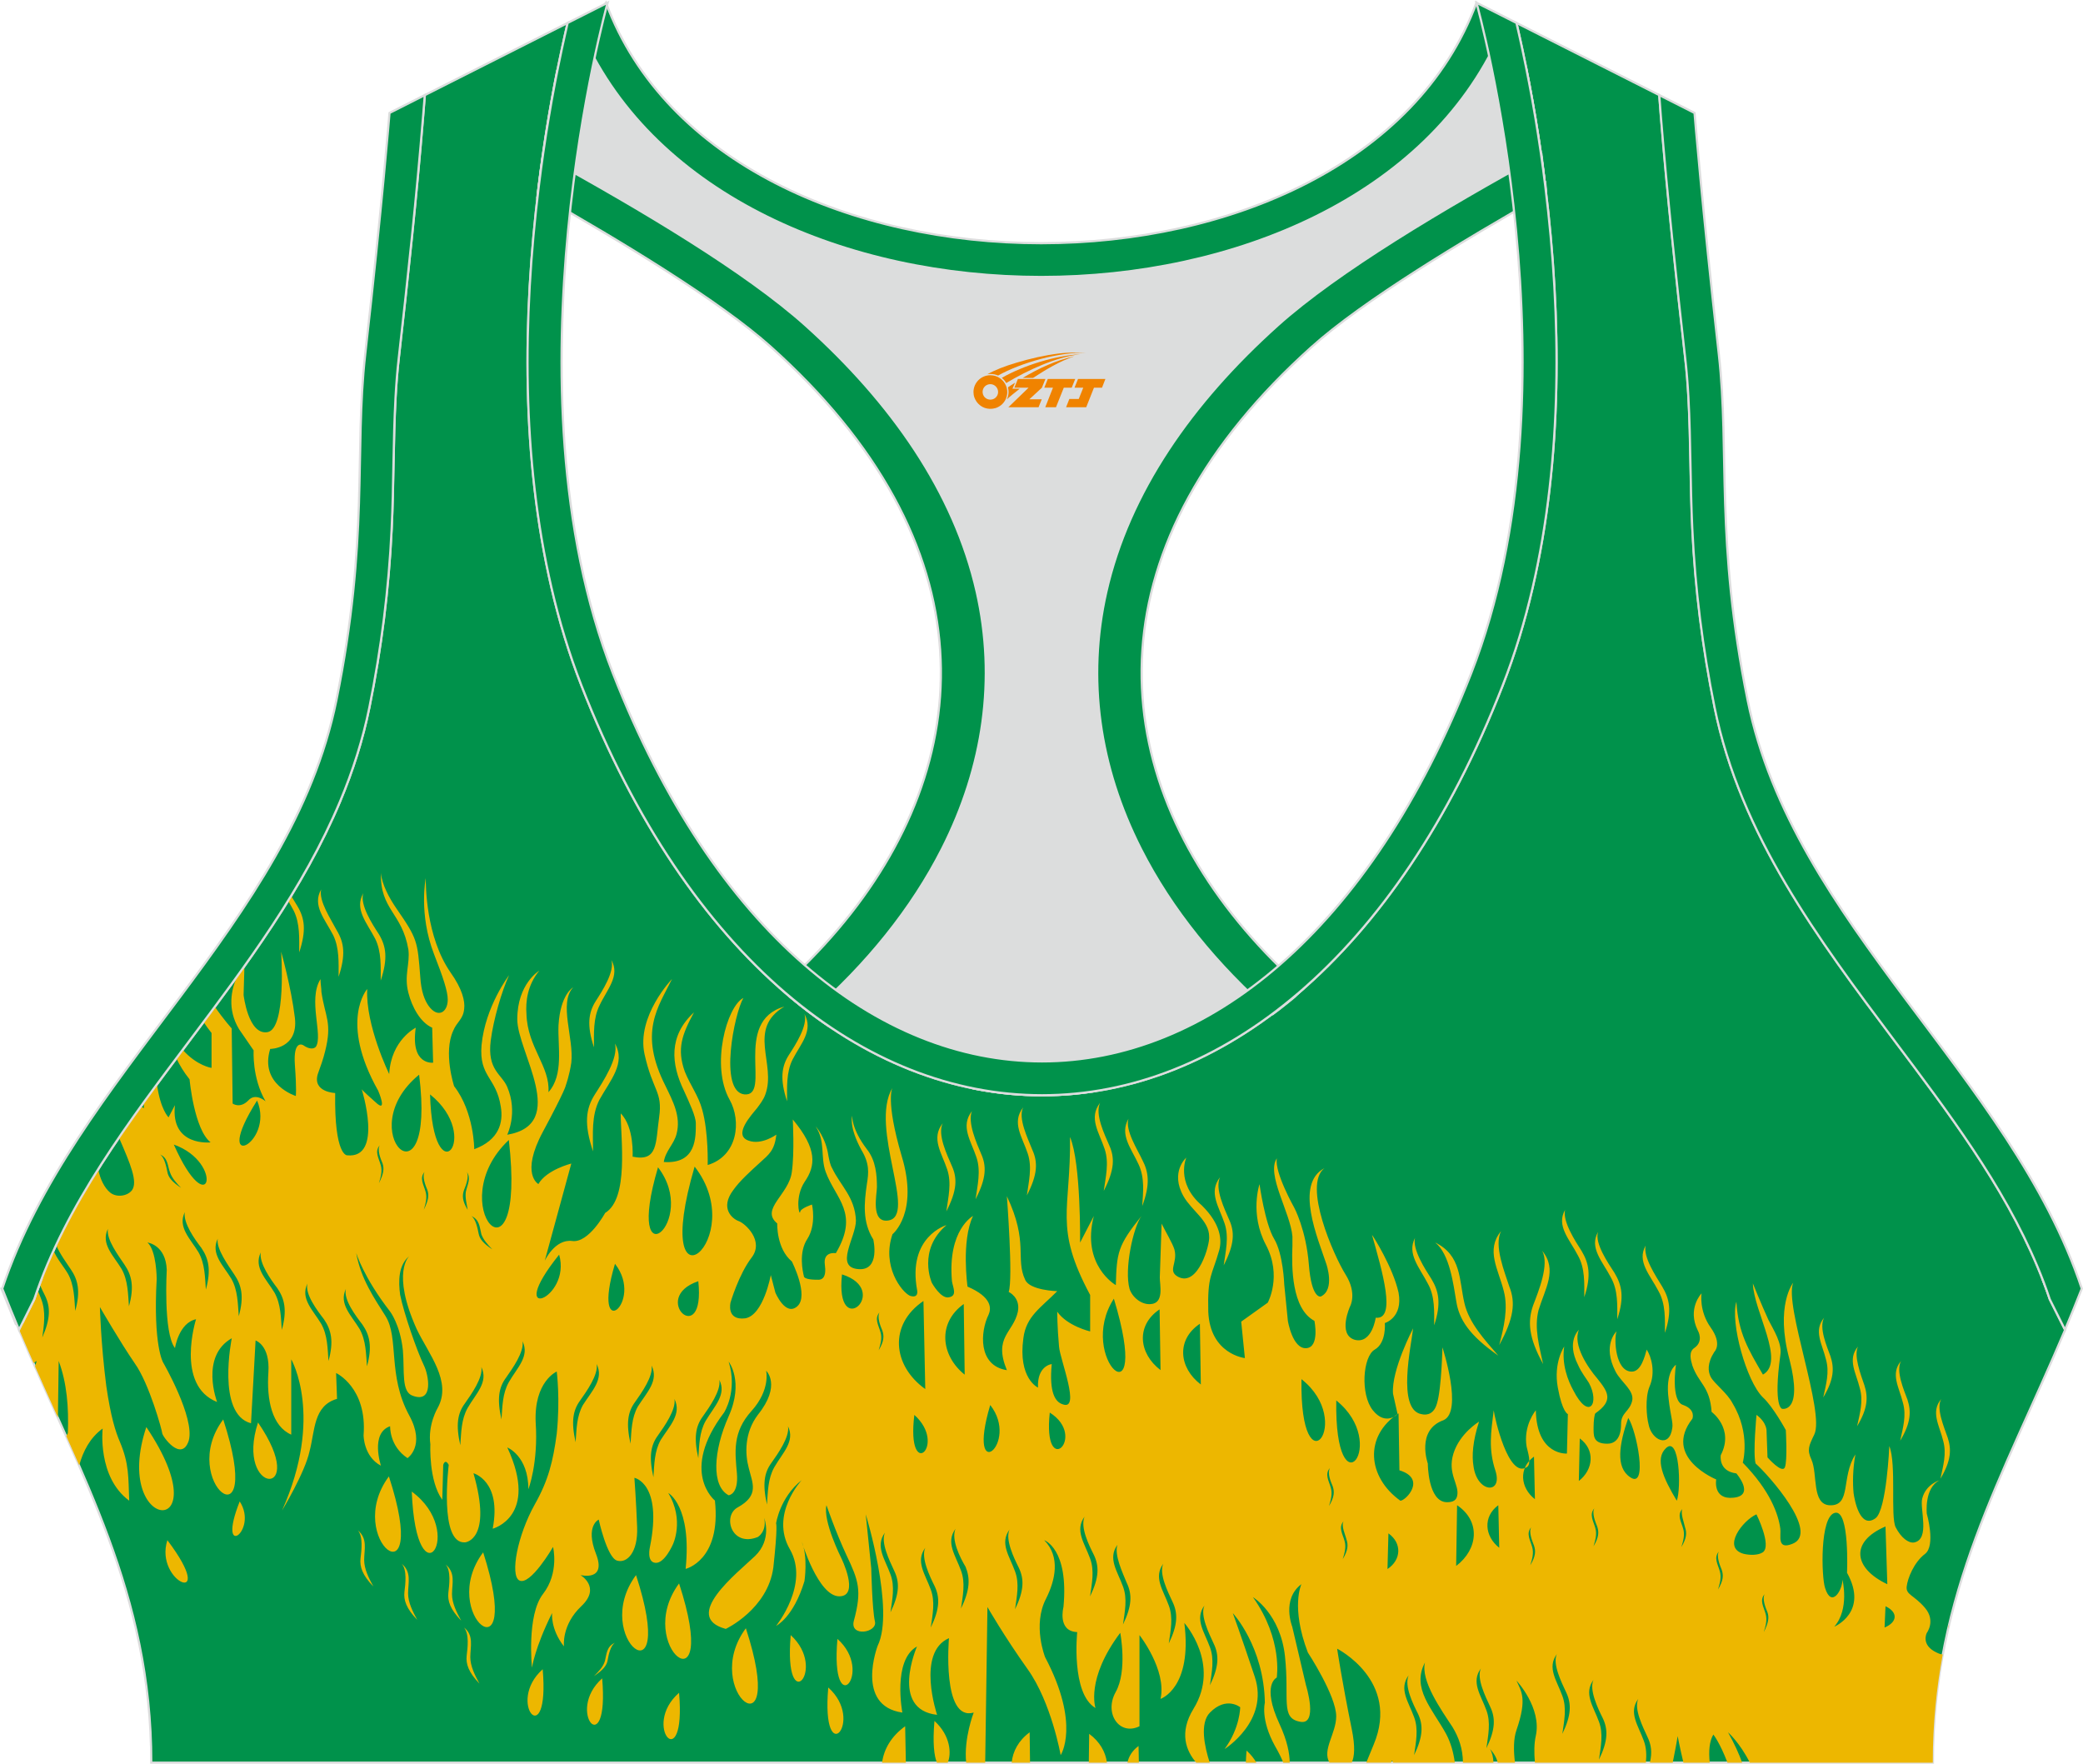 <?xml version="1.0" encoding="utf-8"?>
<!-- Generator: Adobe Illustrator 24.0.1, SVG Export Plug-In . SVG Version: 6.00 Build 0)  -->
<svg xmlns="http://www.w3.org/2000/svg" xmlns:xlink="http://www.w3.org/1999/xlink" version="1.1" id="图层_1" x="0px" y="0px" width="378.8px" height="320.8px" viewBox="0 0 378.95 320.77" enable-background="new 0 0 378.95 320.77" xml:space="preserve">
<g>
	
		<path fill-rule="evenodd" clip-rule="evenodd" fill="#00924B" stroke="#DCDDDD" stroke-width="0.4" stroke-miterlimit="22.926" d="   M275.88,4.09l25.98,13.13l0.3,3.74c1.19,14.71,2.78,29.47,4.44,44.13c0.27,2.35,0.45,4.72,0.58,7.08   c0.43,7.96,0.33,15.95,0.71,23.93c0.52,11,1.86,21.69,4.05,32.49c4.72,23.22,18.82,42.1,32.73,60.65   c9.62,12.83,19.79,26.21,26.01,41.09c0.82,1.96,1.57,3.94,2.24,5.95l2.78,5.55c-11.28,26.72-24.06,47.88-24.06,78.74H189.83h-0.52   H27.52c0-30.86-12.78-52.02-24.06-78.74l2.78-5.55c5.76-17.31,17.41-32.6,28.24-47.04c10.28-13.7,20.75-27.66,27.41-43.56   c2.31-5.52,4.13-11.22,5.32-17.09c2.19-10.79,3.53-21.49,4.05-32.49c0.38-7.97,0.28-15.97,0.71-23.93   c0.13-2.37,0.31-4.73,0.58-7.08c1.66-14.66,3.25-29.42,4.44-44.13l0.3-3.74l25.98-13.13c-0.37,1.57-0.71,3.15-1.05,4.71   c-1.78,8.29-3.18,16.69-4.21,25.1c-2.93,23.86-3.13,49.43,2.32,72.94c1.4,6.05,3.2,12.02,5.46,17.81   c38.8,99.35,128.77,99.35,167.57,0c2.26-5.79,4.06-11.76,5.46-17.81c5.45-23.5,5.26-49.08,2.32-72.94   c-1.03-8.41-2.43-16.81-4.21-25.1C276.59,7.24,276.25,5.67,275.88,4.09z"/>
	<path fill-rule="evenodd" clip-rule="evenodd" fill="#EDB700" d="M354.58,295.44c-0.07,0.28-0.13,0.56-0.2,0.85   C354.39,295.98,354.45,295.68,354.58,295.44L354.58,295.44z M353.43,300.89c-1.15,6.18-1.81,12.68-1.81,19.68h-33.28   c-1.83-3.64-3.97-5.52-3.97-5.52c1.16,2.07,1.99,3.9,2.57,5.52h-2.67c-1.4-3.68-2.57-5.11-2.57-5.11   c-0.73,1.21-0.87,3.03-0.66,5.11h-4.78c-0.69-2.87-1.05-4.83-1.05-4.83c-0.26,1.65-0.6,3.26-0.9,4.83h-4.16   c0.46-1.86,0.25-3.27-0.44-4.69c-0.83-1.8-2.5-5.11-1.67-6.91l0,0c-1.83,2.49,0,4.83,1,7.6c0.49,1.29,0.52,2.64,0.39,4h-20.19   c-0.17-1.86-0.14-3.54,0.15-4.83c1.16-5.11-3.5-10.09-3.5-10.09c0.83,1.93,2,3.18,0,8.98c-0.55,1.55-0.56,3.67-0.28,5.94h-3.13   c-0.22-0.85-0.66-1.68-1.41-2.48l0,0c0.41,0.68,0.59,1.53,0.63,2.48h-5.55c-0.04-2.57-0.75-4.58-1.91-6.49   c-2-3.04-5.83-8.42-5-11.74l0,0c-2.5,4.7,1.33,8.43,3.83,12.98c0.89,1.66,1.35,3.43,1.6,5.24h-11.23   c-0.12-0.27-0.19-0.41-0.19-0.41c-0.07,0.13-0.14,0.27-0.21,0.41h-4.48c0.41-1.03,0.87-2.13,1.36-3.31   c4.83-11.6-6.66-17.41-6.66-17.41s0.83,5.66,2.66,14.64c0.65,3.17,0.49,5.02,0,6.07h-4.06c-1.37-2.34,1.23-5.28,1.23-8.42   c0-3.73-5.16-11.6-5.16-11.6c-3.16-8.29-1.17-12.43-1.17-12.43c-3.66,2.76-1.67,7.74-1.67,7.74l2.5,10.64c0,0,2.33,7.46-1.16,6.63   c-3.5-0.69-1.83-4.14-2.66-11.88s-5.83-10.77-5.83-10.77c5.49,7.74,4.33,14.64,4.33,14.64s-2.83,1.24,0.5,8.43   c1.43,3.08,1.85,5.4,1.86,7.04h-1.17c-0.32-0.81-0.8-1.81-1.51-3.03c-2.67-4.83-1.84-7.87-1.84-7.87   c-0.17-10.22-5.83-16.3-5.83-16.3s1.33,3.59,4,11.6c2.66,8.01-5.49,13.12-5.49,13.12c2.83-3.87,2.83-7.6,2.83-7.6   s-2.5-2.07-5.5,0.97c-1.91,1.94-0.97,6.25-0.04,9.11h-2.45c-1.83-2.12-3.19-5.42-0.5-9.8c5-8.15-1.67-15.61-1.67-15.61   c1.5,11.88-4.33,13.81-4.33,13.81c1.16-5.25-3.83-11.6-3.83-11.6v16.58c-3.66,1.8-6.49-2.35-4.33-6.22   c2.17-3.87,0.83-10.78,0.83-10.78c-6.33,8.43-4.5,13.68-4.5,13.68c-4.49-2.62-3.33-13.81-3.33-13.81c-3.66-0.14-2.5-4.56-2.5-4.56   c1-10.64-3.5-12.16-3.5-12.16c3,3.04,2,7.32,0.33,10.64c-2.5,4.83-0.17,10.64-0.17,10.64c6.49,12.29,2.83,17.82,2.83,17.82   s-1.67-9.53-5.99-15.61c-4.33-6.08-7.33-11.33-7.33-11.33l-0.41,28.31h-3.46c-0.46-4.44,1.37-9.11,1.37-9.11   c-5.83,1.66-4.5-13.54-4.5-13.54c-5.99,2.62-2.16,13.95-2.16,13.95c-8.66-0.97-3.66-12.43-3.66-12.43   c-4.49,2.49-2.66,12.02-2.66,12.02c-8.66-1.24-4.49-12.16-4.49-12.16c3.16-6.49-2.17-23.9-2.17-23.9l1,9.81c0,0,0.17,7.6,0.67,9.67   s-4.66,2.9-3.83-0.14c1.5-5.53,0.83-7.32-1.33-11.88c-2-4.28-3.66-9.12-3.66-9.12c-0.67,2.9,2.66,9.53,2.66,9.53   s3.5,7.04-0.33,7.04s-6.83-9.95-6.83-9.95c1.17,2.76,0.5,7.18,0.5,7.18c-2,6.63-5.16,8.15-5.16,8.15s6.16-7.6,2.5-13.95   s2.16-12.57,2.16-12.57c-4,3.18-4.66,7.87-4.66,7.87s0.33,0.41-0.5,8.01c-1,7.6-8.66,11.19-8.66,11.19   c-8.16-2.21,2.16-10.22,5.33-13.26c3.16-3.04,1.67-6.91,1.67-6.91c0.5,2.49-1.16,3.45-1.16,3.45c-4.83,1.93-6.49-3.87-3.66-5.39   c4-2.21,2.66-4.42,2-7.18c-0.67-2.49-0.83-6.36,1.67-9.67c4.33-5.39,1.5-8.01,1.5-8.01s0.83,3.45-2.66,7.32   c-3.5,3.87-3,7.46-2.66,11.33c0.33,3.87-1.5,4.01-1.5,4.01c-3.16-1.66-2.83-8.01,0-14.37c2.83-6.35,0-9.94,0-9.94   c1.67,5.39-0.83,9.25-0.83,9.25c-8.16,10.78-1.67,16.02-1.67,16.02c1.17,10.91-5.33,12.43-5.33,12.43   c1.16-11.47-3.16-13.81-3.16-13.81c3,4.97,0.83,9.39,0.83,9.39s-1.5,3.45-3.16,3.32c-1.67-0.14-1-2.9-1-2.9   c2.33-11.6-2.83-12.57-2.83-12.57s0.33,4.42,0.5,8.98s-1.83,6.63-3.66,6.08c-1.83-0.55-3.33-7.46-3.33-7.46s-2.5,1.11-0.5,6.22   c2,5.11-2.83,3.87-2.83,3.87s3.83,2.21,0.17,5.66s-3.16,7.32-3.16,7.32c-2.5-3.18-2.16-6.08-2.16-6.08   c-3.16,6.35-3.66,9.95-3.66,9.95s-1-9.53,2-13.4s1.83-8.56,1.83-8.56s-4.16,7.18-6.16,6.08c-1.67-0.97-0.33-8.15,2.83-13.81   c2.5-4.42,3.33-7.87,4-12.85c0.66-6.36,0-11.33,0-11.33s-4.16,1.8-3.83,9.25c0.5,7.46-1.33,12.16-1.33,12.16   c0-6.08-3.83-7.6-3.83-7.6c5.83,12.57-2.66,14.78-2.66,14.78c1.67-8.7-3.5-10.09-3.5-10.09c3.5,12.16-1.5,12.57-1.5,12.57   c-4.83,0.41-3-14.09-3-14.09c-0.67-1.24-1,0-1,0l-0.17,6.35c-2.5-3.45-2.17-10.08-2.17-10.08c-0.5-3.59,1.33-6.63,1.33-6.63   c2.66-4.83-1.67-9.81-3.83-14.37c-4.66-10.36-1.33-13.26-1.33-13.26c-2,1.66-2,4.56-1.67,7.05c0.67,3.32,3,10.09,4.33,12.85   c0.83,1.66,1.83,6.91-2,5.53c-2.16-0.69-1.5-4.42-1.83-8.29c-0.5-4.7-2.33-7.05-2.33-7.05c-4.83-6.22-6.16-10.64-6.16-10.64   c0.83,4.7,3.33,8.29,5.33,11.47c2.5,4,0.33,10.77,4.33,18.1c3,5.53-0.33,7.74-0.33,7.74c-3.33-2.21-3.16-5.8-3.16-5.8   c-3.66,1.24-1.67,7.18-1.67,7.18c-3.16-1.66-3.16-5.53-3.16-5.53c0.67-8.7-5-11.33-5-11.33l0.17,4.7c-4.33,1.24-4,5.8-5,9.53   c-0.83,3.87-5,10.77-5,10.77c7.66-17.13,1.67-27.49,1.67-27.49v13.7c-3.5-1.52-4.5-6.35-4.16-11.33c0.33-4.97-2.33-5.8-2.33-5.8   l-0.83,15.06c-6.33-1.66-3.5-15.47-3.5-15.47c-5.83,3.32-2.67,11.6-2.67,11.6c-7.66-3.04-3.83-15.06-3.83-15.06   c-3.16,0.69-3.83,5.25-3.83,5.25c-2.16-2.76-1.5-14.23-1.5-14.23c-0.17-4.56-3.5-4.97-3.5-4.97c1.67,1.52,1.67,6.63,1.67,6.63   c-0.67,12.16,1.17,15.19,1.17,15.19s5.83,10.08,4.66,14.23c-1.33,4.01-4.83-0.83-4.83-1.38c0-0.41-2.33-8.98-5-12.71   c-2.66-3.87-6.33-10.22-6.33-10.22s0.17,6.63,1.16,14.36c0.83,5.67,1.67,8.29,2.5,10.22c1.67,4,1.5,6.35,1.67,10.64   c-5.83-4.28-4.83-13.12-4.83-13.12c-2.3,1.66-3.57,4.15-4.26,6.68c-0.77-1.76-1.55-3.53-2.35-5.31c0.17-0.35,0.28-0.54,0.28-0.54   c0.17-4.7-0.17-9.12-1.67-13.12l-0.14,10.28c-1.38-3.05-2.77-6.15-4.16-9.3c0.17-0.61,0.31-0.98,0.31-0.98   c-0.2,0.11-0.39,0.24-0.57,0.37c-0.87-1.99-1.75-4-2.61-6.04l2.78-5.55c0.18-0.54,0.37-1.08,0.56-1.62   c0.24,0.54,0.48,1.08,0.68,1.65c0.83,2.21,0.5,4.56,0.17,6.91c1.5-3.45,1.5-5.53,0.5-7.6c-0.27-0.54-0.63-1.24-0.96-2.02   c0.77-2.07,1.62-4.12,2.54-6.13c0.55,1.39,1.71,2.7,2.58,4.15c1.16,2.07,1.16,4.56,1.33,6.77c1-3.59,0.5-5.67-0.83-7.6   c-0.67-1.02-1.95-2.73-2.61-4.33c2.22-4.73,4.82-9.31,7.63-13.78c0.36,1.77,1.12,3.31,2.14,4.16c1.16,0.97,3.16,0.69,4-0.41   c1.08-1.54-0.28-4.75-2.35-9.51c1.31-1.93,2.66-3.84,4.02-5.73c0.31,0.26,0.49,0.32,0.49,0.32l-0.02-0.98   c0.8-1.11,1.6-2.21,2.41-3.3c0.64,4.59,2.1,5.94,2.1,5.94l1.16-2.21c-0.83,7.6,6.49,6.77,6.49,6.77c-3-2.35-3.83-11.47-3.83-11.47   c-1.04-1.3-1.82-2.59-2.38-3.79l1.16-1.55c2.59,2.9,5.22,3.26,5.22,3.26v-6.35c-0.54-0.67-1.01-1.33-1.43-1.97   c0.69-0.92,1.38-1.85,2.06-2.77c1.59,2.32,3.04,3.91,3.04,3.91l0.17,13.67c0,0,1.33,0.97,2.83-0.55c1.33-1.52,3.16,0.14,3.16,0.14   c-2.5-4.28-2.17-9.26-2.17-9.26l-2.66-3.87c-2.2-3.66-1.39-7.22-0.4-9.47c0.46-0.64,0.92-1.29,1.38-1.93l-0.15,5.18   c0,0,0.83,7.32,4.33,6.77s2.5-14.64,2.5-14.64s1.84,6.49,2.5,12.02c0.67,5.67-4.49,5.67-4.49,5.67c-2,6.49,4.66,8.56,4.66,8.56   s0.17-1.11-0.17-5.66c-0.33-4.7,1.5-3.59,1.5-3.59c1.17,0.83,2,0.69,2.33,0.28c1.33-2.07-1.5-8.56,0.83-12.29   c0,0.83,0.17,1.66,0.17,2.35c0.67,4.56,2,5.53,0.67,10.78c-0.33,1.38-0.83,2.76-1.33,4.14c-1,3.31,3.16,3.45,3.16,3.45   c-0.17,11.47,2.17,11.33,2.17,11.33c6.66,0.69,2.66-12.02,2.66-12.02s0,0.14,2.5,2.35c2.33,2.21,0.5-2.07,0.5-2.07   c-7.16-12.71-2-18.51-2-18.51c-0.33,6.63,4,15.47,4,15.47c0.33-6.22,4.83-8.43,4.83-8.43c-1,6.91,3.16,6.36,3.16,6.36l-0.17-6.36   c-2.16-0.97-3.66-3.73-4.33-6.35c-0.83-3.18,0.33-5.25,0-7.87c-1.16-6.77-5.16-7.18-5-13.95c0.17,2.07,1.5,4.56,2.83,6.49   c3.83,5.53,3.83,5.94,4.33,12.43c0.17,2.76,0.83,4.28,1.5,5.25c1.67,2.35,3.5,1.24,3.5-1.11c0-1.52-0.83-4.01-2.5-8.29   c-2.83-7.32-1.5-13.81-1.5-13.81c0,1.24,0,10.63,4.49,17.13c2.17,3.04,2.67,5.25,2.5,6.63c-0.17,1.93-1.33,2.35-2,4.01   c-1.83,4.01,0.17,10.08,0.17,10.08c3.66,4.7,3.66,11.46,3.66,11.46c4.49-1.66,5.33-4.83,4.83-7.74c-0.83-5.39-3.99-5.39-3.5-11.19   c0.67-7.05,5-12.71,5-12.71c-1.33,2.9-2.83,8.01-3.33,11.88c-0.67,5.39,2,6.08,3,8.43c2,4.7,0,8.7,0,8.7   c11.32-1.93,1.83-15.06,1.83-21c0-6.49,4-8.84,4-8.84c-2.17,2.62-2.5,5.67-2.33,7.87c0.17,6.08,4.33,9.53,4,14.23   c2.83-3.18,1.67-8.29,1.83-12.16c0.33-5.66,2.66-6.91,2.66-6.91c-2.66,2.9,0.17,9.26-0.33,13.68c-0.34,2.35-1,4.14-1,4.14   s0,0.69-4.16,8.43c-4.16,7.74-0.83,9.53-0.83,9.53c1.5-2.62,5.99-3.73,5.99-3.73l-4.83,17.68c0,0,1.83-4,5-3.59   c3,0.41,5.99-5.11,5.99-5.11c4.33-2.62,2.83-13.4,2.83-18.1c2.5,2.49,2.16,7.87,2.16,7.87c4.66,0.97,4.16-2.49,4.83-7.18   c0.67-4.7-1.16-4.7-2.66-11.47c-1.5-6.91,5-13.67,5-13.67c-2.5,5.11-6.16,9.67-1.17,19.48c1.33,2.76,2.83,5.53,2,8.7   c-0.5,1.93-2,3.04-2.33,5.11c5.99,0.41,5.83-4.56,5.83-7.05c0-1.24-1.16-3.73-2.17-5.94c-2.33-4.83-2.83-9.95,1.84-14.23   c-2.17,4.01-3.16,6.63-1.67,10.78c1,2.49,2.5,4.42,3.16,6.91c1.17,4.14,1,10.08,1,10.08c5.49-1.66,6.16-8.01,3.99-11.88   c-3.5-6.22-0.5-16.99,2.5-18.51c-1.67,2.9-4.49,16.99,0.17,17.54c5.12,0.45-2.26-13.25,7.29-15.98   c-6.89,4.12-1.41,10.41-3.46,15.98c-0.33,0.97-1,1.8-1.5,2.49c-1,1.24-4.49,4.97-1.5,5.94c2.33,0.83,5-1.11,5-1.11   c-0.33,2.9-1.33,3.59-3,5.11s-3.66,3.31-4.83,4.97c-2.5,3.32-0.17,5.25,1,5.66c1.17,0.42,4.66,3.59,2.33,6.63   c-2.33,3.04-3.83,8.15-3.83,8.15s-0.83,3.32,2.66,2.9c3.33-0.55,4.66-7.87,4.66-7.87l0.83,3.18c0,0,1.84,4.42,4,2.49   c2.17-1.93-1-8.15-1-8.15c-2.83-2.35-2.66-6.91-2.66-6.91c-3.16-2.62,2.16-5.25,2.66-9.39c0.5-3.45,0.17-9.53,0.17-9.53   c4.5,5.39,4.16,8.43,2.17,11.33c-1.83,2.76-1,6.22-0.83,5.53c0-0.69,2.16-1.38,2.16-1.38s0.83,3.59-0.83,6.22   c-1.67,2.49-0.83,6.08-0.66,6.77c0,0.69,2,0.69,2.66,0.69c0.67,0,1.5-0.41,1.16-2.76c-0.33-2.49,2-2.07,2-2.07   c4.33-7.32,0-9.81-1.84-14.78c-1-2.76,0-5.53-1.83-8.29c0,0,1.83,1.93,2.33,5.39c0.17,0.83,0.33,1.66,0.67,2.21   c1.5,3.18,4.16,5.25,4.33,9.53c0,3.04-4,8.56,0.5,8.84c3.99,0.28,2.66-5.39,2.66-5.39c-2-3.18-1.67-6.63-1.17-10.08   c0.34-2.07,0.5-3.73-1-6.22c-2.33-4.28-1.67-6.22-1.67-6.22s-0.17,2.35,2.66,6.08c1.67,2.07,1.84,4.83,1.84,6.91   c0,1.24-1.17,6.49,2,6.08c5.5-0.69-3.5-16.85,0.83-24.17c0,0-1.33,2.21,1.67,12.43c3.16,10.36-1.67,14.23-1.67,14.23   c-2,5.8,1.67,10.5,3.16,11.19c1.67,0.55,1.33-0.97,1.33-0.97c-1.83-9.81,5.33-11.88,5.33-11.88c-5.33,4.56-2.66,10.5-2.66,10.5   s1.67,3.04,3.16,2.62c1.5-0.28,0.67-1.8,0.5-2.9c-0.83-9.39,3.83-11.88,3.83-11.88c-2.17,4.56-1,12.85-1,12.85   c4.5,1.93,4.33,4,3.83,5.11c-1.5,3.04-2,9.26,3.33,10.09c-2.5-6.08,1.16-6.77,2-10.64c0.5-2.62-1.67-3.59-1.67-3.59   c0.83-2.35-0.33-17.41-0.33-17.41c4,8.43,1.5,11.33,3.33,15.2c0.83,1.93,5.83,2.07,5.83,2.07c-3,3.04-5.66,4.56-6.16,8.56   c-1,7.32,2.66,8.98,2.66,8.98c-0.17-4.01,2.5-4.28,2.5-4.28c-0.5,5.25,0.67,6.91,2,7.32c3.33,1.24-0.5-8.15-0.67-10.5   c-0.33-3.59-0.33-6.35-0.33-6.35c1.83,2.62,5.99,3.59,5.99,3.59v-6.63c-6.66-12.43-3.5-15.33-3.66-28.73c2,4.7,1.83,19.2,1.83,19.2   l2.5-4.83c-2.33,8.98,4,12.57,4,12.57c0.17-5.94,0.33-7.18,4.66-12.57c-1.5,2.07-3.16,9.67-2.16,13.26c0.5,1.52,2.16,2.9,3.83,2.76   c2.5-0.14,1.67-3.45,1.67-4.83l0.33-9.81c0.67,1.38,2,3.59,2.33,4.7c0.66,2.49-1.33,3.87,0.66,4.97c3.66,1.93,5.83-5.94,5.66-7.32   c0-2.9-3.16-4.69-4.66-7.32c-2.5-4.42,0.5-7.04,0.5-7.04s-2,4.56,2.83,8.7c3.5,3.45,3.66,6.35,3.16,8.15   c-1.33,4.7-2.16,4.56-1.99,11.19c0.33,7.74,6.66,8.43,6.66,8.43l-0.67-6.63l4.83-3.45c0,0,2.66-4.83-0.33-10.5   c-3-5.67-1.17-11.05-1.17-11.05s1,7.18,2.66,9.94c1.66,2.76,1.84,8.29,1.84,8.29l0.66,6.63c0,0,0.83,5.11,3.33,4.97   s1.5-4.97,1.5-4.97c-4.16-2.21-4.16-9.81-4-13.68c0-0.55,0-1.24,0-1.66c-0.33-4.28-4.83-11.33-2.83-14.23   c-0.5,2.49,3.16,8.98,3.16,8.98s2.16,4.01,2.66,10.36s2.17,5.8,2.17,5.8c2.66-1.24,1-5.94,1-5.94c-1.5-4.56-5.83-14.5-0.33-17.41   c-3.99,3.04,1.67,15.89,3.83,19.34c2.17,3.45,0.83,5.8,0.83,5.8s-2.33,5.11,0.83,6.08c3.16,0.83,3.83-4.01,3.83-4.01   c3.83,0.41,1.16-8.56-0.67-15.06c0.17,0.14,3.83,5.94,4.83,10.5c0.83,4.56-2.5,5.53-2.5,5.53s0.33,3.59-1.84,4.83   c-2.16,1.24-2.66,8.15-0.33,11.05s4.49,0.69,4.49,0.69l-0.83-3.73c-0.33-4.28,3.66-11.88,3.66-11.88c-0.33,3.04-3,14.78,1.5,15.61   c1.16,0.28,2.33-0.14,2.83-1.93c0.83-2.62,1-10.22,1-10.22s3.83,11.74,0.17,13.26c-5,1.8-2.83,7.87-2.83,7.87s0,7.04,3.5,7.04   c1.17,0,1.67-0.41,1.83-1.11c0.5-2.07-1.83-4-0.67-7.74c1.17-3.73,4.66-5.8,4.66-5.8c-1.16,3.59-1.33,6.22-1,8.15   c0.67,4.83,5.33,5.11,4,0.83c-1.33-4.01-0.83-7.05-0.33-11.05c0.17,1.38,2.66,12.43,5.99,10.36c1-0.55,0.17-2.9,0-3.73   c-0.66-3.87,1.67-6.63,1.67-6.63c0.17,8.29,5.66,7.87,5.66,7.87l0.17-7.18c0,0-1-0.28-1.83-4.83c-0.83-4.56,1.17-7.46,1.17-7.46   c-0.5,3.18,0.67,6.22,1.67,8.01c2.83,5.53,4.83,2.35,2.83-1.38c-0.5-0.83-1.33-1.8-2-3.31c-2.17-4.28,0.17-6.36,0.17-6.36   c-1.17,2.76,1.67,6.91,3.33,8.84c2,2.49,3,4.01-0.33,6.35c-0.17,0.14-0.33,1.38-0.33,2.49c0,1.52-0.17,3.04,2.5,3.04   c1.16,0,2.5-0.69,2.5-3.59c0-2.07,1.5-2.21,2-4.14c0.5-1.93-2-3.45-3-5.39c-2.5-4.83,0.17-7.32,0.17-7.32   c-0.5,1.52-0.17,7.18,2.66,7.32c1.83,0.14,2.5-2.9,2.83-4c0.83,1.24,1.67,4.14,0.5,6.77c-0.83,2.07-0.5,5.53-0.17,6.77   c0.5,2.9,3.83,4.56,4.33,0.69c0.17-0.97-0.33-2.21-0.67-5.25c-0.66-4.97,1.33-6.22,1.33-6.22s-1,6.63,1.33,7.32   c2.33,0.83,1.67,2.49,1.67,2.49c-5.5,7.05,4.33,11.05,4.33,11.05s-0.67,3.73,3.16,3.32c3.99-0.41,0.5-4.42,0.5-4.42   c-3.33-0.41-2.83-3.32-2.83-3.32c2.5-4.83-1.67-7.87-1.67-7.87c-0.33-4.7-2.33-5.11-3.5-8.43c-0.33-1.11-0.67-2.49,0.33-3.18   c1.83-1.24,0.67-3.18,0.67-3.18c-2-4.01,0.67-6.77,0.67-6.77s-0.5,3.18,1.67,6.22c2.16,3.04,0.66,4.42,0.66,4.42   c-1.33,2.07-1.16,3.59-0.66,4.56c0.66,1.24,3,2.9,3.99,4.83c3.33,5.53,1.84,10.77,1.84,10.77c5,5.11,6.49,9.39,6.83,12.02   c0.17,1.24-0.67,3.87,2.16,2.76c5.17-1.93-4.33-12.57-6.66-14.64c-0.5-1.93,0.17-8.84,0.17-8.84c2,1.52,1.83,3.04,1.83,3.04   l0.17,4.7c0,0,2.66,3.04,3.16,1.8c0.5-1.24,0.17-6.77,0.17-6.77s-2.33-4.28-4.16-5.94c-3-2.9-5.99-13.68-4.83-17.41   c0.33,5.66,2.17,8.7,4.83,13.26c4.16-2.35-1.67-11.47-1.83-16.58c0,0,1.5,3.73,2.83,6.63c1,1.93,2.5,4.28,2.17,6.36   c-1.33,9.67,0.33,9.81,0.33,9.81s3.83,0.83,1.33-8.98c-2.66-9.81,0.67-13.95,0.67-13.95c-1.67,4.14,5.83,23.62,3.83,27.63   c-1,2.07-1.33,2.76-0.5,4.56c1.16,2.62,0,8.15,3.33,8.29c3.99,0.14,2-5.11,4.66-9.25c-0.5,2.76-0.5,5.25-0.33,7.04   c0.17,1.24,1.16,6.63,4,4.56c2-1.52,2.5-13.12,2.5-13.12c1.33,3.31,0.17,12.85,1.16,14.78c1,1.93,2.33,2.9,3.33,2.76   c3-0.55,1-6.22,1.5-8.01c0.67-2.62,3.16-3.31,3.16-3.31c-2.83,1.38-2.33,6.08-2.33,6.08s1.67,5.8-0.33,7.32   c-2,1.52-3.16,4.42-3.33,5.94c-0.17,1.52,1.33,1.52,3.33,3.87s0.33,4.56,0.33,4.56s-1.17,2.21,1.83,3.59   C352.78,300.77,353.14,300.87,353.43,300.89L353.43,300.89z M228.57,320.57c-0.43-0.75-1.01-1.49-1.79-2.2l0,0   c-0.07,0.8-0.11,1.53-0.13,2.2H228.57L228.57,320.57z M207.19,320.57l-0.06-3.03l0,0c-1.13,0.83-1.79,1.9-2.02,3.03H207.19   L207.19,320.57z M201.38,320.57c-0.25-1.94-1.29-3.81-3.23-5.24l0,0l-0.07,5.24H201.38L201.38,320.57z M187.39,320.57l-0.07-5.52   l0,0c-2.03,1.5-3.08,3.48-3.27,5.52H187.39L187.39,320.57z M172.42,320.57c0.68-1.59,0.55-4.89-2.42-7.59l0,0   c-0.35,4.05-0.05,6.41,0.45,7.59H172.42L172.42,320.57z M164.8,320.57l-0.13-6.62l0,0c-2.52,1.81-3.87,4.16-4.2,6.62H164.8   L164.8,320.57z M52.41,163.78c0.35,0.59,0.7,1.18,1.02,1.8c1.17,2.35,1,5.11,1,7.6c1.33-4.01,1-6.22-0.33-8.43   c-0.32-0.53-0.73-1.17-1.14-1.87C52.78,163.18,52.6,163.48,52.41,163.78L52.41,163.78z M343.02,277.61   c-6.49,2.76-5.83,7.6,0.33,10.5L343.02,277.61L343.02,277.61L343.02,277.61z M343.02,292.12l-0.17,3.87   C345.18,295.02,345.35,293.22,343.02,292.12L343.02,292.12L343.02,292.12z M332.03,288.8c1.16,3.73,3.16,0.41,3.16-1.52   c0,0,1.33,5.39-1.5,8.56c0,0,6.33-2.62,2.33-9.81c0,0,0.5-11.47-2.17-10.91C331.03,275.68,331.36,286.87,332.03,288.8L332.03,288.8   L332.03,288.8z M319.54,275.4c-2.5,1.11-6.33,6.08-2.33,7.18c1.16,0.28,2.66,0.28,3.5-0.28   C322.37,281.07,319.54,275.4,319.54,275.4L319.54,275.4L319.54,275.4z M305.05,272.92c0.83-2.21,0.5-12.02-2-9.53   C301.05,265.32,302.55,268.77,305.05,272.92L305.05,272.92L305.05,272.92z M296.22,257.86c-1.67,4.83-2.33,8.98,0.33,10.77   C299.89,270.98,297.72,260.07,296.22,257.86L296.22,257.86L296.22,257.86z M287.4,261.59l-0.17,7.74   C289.89,267.25,290.23,263.66,287.4,261.59L287.4,261.59L287.4,261.59z M279.07,264.9c-2.83,2.07-2.5,5.67,0.17,7.74L279.07,264.9   L279.07,264.9L279.07,264.9z M272.58,273.74c-2.83,2.07-2.5,5.66,0.17,7.74L272.58,273.74L272.58,273.74L272.58,273.74z    M265.08,273.74l-0.17,11.05C268.91,281.76,269.41,276.65,265.08,273.74L265.08,273.74L265.08,273.74z M252.59,278.86l-0.17,6.49   C254.93,283.69,255.09,280.65,252.59,278.86L252.59,278.86L252.59,278.86z M254.43,257.03c-6.33,4.14-5.66,11.6,0.33,15.89   c1,0,4.83-4.01-0.17-5.53L254.43,257.03L254.43,257.03L254.43,257.03z M243.1,254.68C242.77,275.54,252.93,262.56,243.1,254.68   L243.1,254.68L243.1,254.68z M236.77,250.81C236.44,271.67,246.6,258.55,236.77,250.81L236.77,250.81L236.77,250.81z    M180.15,255.51C175.66,270.57,185.65,262.56,180.15,255.51L180.15,255.51L180.15,255.51z M111.88,229.82   C107.39,244.87,117.38,236.86,111.88,229.82L111.88,229.82L111.88,229.82z M119.71,212.27   C113.38,233.69,127.37,222.22,119.71,212.27L119.71,212.27L119.71,212.27z M126.37,212.14   C118.04,240.59,136.69,225.4,126.37,212.14L126.37,212.14L126.37,212.14z M92.57,207.3C80.08,219.04,95.9,236.31,92.57,207.3   L92.57,207.3L92.57,207.3z M76.25,195.42C63.59,205.78,79.41,220.84,76.25,195.42L76.25,195.42L76.25,195.42z M78.24,199.01   C78.75,217.94,87.9,206.75,78.24,199.01L78.24,199.01L78.24,199.01z M127.04,232.99C118.04,236.03,128.37,245.57,127.04,232.99   L127.04,232.99L127.04,232.99z M153.18,231.75C151.85,244.18,162.34,234.65,153.18,231.75L153.18,231.75L153.18,231.75z    M190.98,256.89C189.65,269.32,197.97,261.31,190.98,256.89L190.98,256.89L190.98,256.89z M166.34,257.31   C164.84,269.74,172.5,262.83,166.34,257.31L166.34,257.31L166.34,257.31z M202.64,236.17C195.64,246.95,209.8,259.79,202.64,236.17   L202.64,236.17L202.64,236.17z M210.96,238.11c-4.33,2.9-3.83,8.01,0.17,11.05L210.96,238.11L210.96,238.11L210.96,238.11z    M218.29,240.73c-4.33,2.9-3.83,8.01,0.17,11.05L218.29,240.73L218.29,240.73L218.29,240.73z M168,236.59   c-6.33,4.28-5.66,11.74,0.33,16.02L168,236.59L168,236.59L168,236.59z M175.33,237.14c-4.83,3.45-4.16,9.39,0.17,12.85   L175.33,237.14L175.33,237.14L175.33,237.14z M312.71,282.17c-1,1.11-0.17,2.35,0.17,3.59c0.33,1.11,0,2.21-0.33,3.31   c1-1.66,1-2.62,0.67-3.59C312.88,284.66,312.21,283,312.71,282.17L312.71,282.17L312.71,282.17z M321.04,289.91   c-1,1.11-0.17,2.35,0.17,3.59c0.33,1.11,0,2.21-0.33,3.32c0.83-1.66,1-2.62,0.67-3.59C321.2,292.39,320.54,290.74,321.04,289.91   L321.04,289.91L321.04,289.91z M306.05,274.44c-1,1.11-0.17,2.35,0.17,3.59c0.33,1.11,0,2.21-0.34,3.32c1-1.66,1-2.62,0.67-3.59   C306.38,276.92,305.71,275.26,306.05,274.44L306.05,274.44L306.05,274.44z M290.06,274.3c-1,1.11-0.17,2.35,0.17,3.59   c0.33,1.11,0,2.21-0.33,3.32c1-1.66,1-2.62,0.67-3.59C290.23,276.78,289.56,275.13,290.06,274.3L290.06,274.3L290.06,274.3z    M278.57,277.75c-1,1.11-0.17,2.35,0.17,3.59c0.33,1.11,0,2.21-0.34,3.32c1-1.66,1-2.62,0.67-3.59   C278.74,280.24,278.07,278.58,278.57,277.75L278.57,277.75L278.57,277.75z M244.44,276.65c-1,1.11-0.17,2.35,0.17,3.59   c0.33,1.11,0,2.21-0.33,3.31c1-1.66,1-2.62,0.67-3.59C244.77,279.13,243.93,277.47,244.44,276.65L244.44,276.65L244.44,276.65z    M241.94,266.98c-1,1.11-0.17,2.35,0.17,3.59c0.33,1.11,0,2.21-0.33,3.31c1-1.66,1-2.62,0.67-3.59   C242.1,269.46,241.44,267.94,241.94,266.98L241.94,266.98L241.94,266.98z M160.01,238.66c-1,1.11-0.17,2.35,0.17,3.59   c0.34,1.11,0,2.21-0.33,3.31c1-1.66,1-2.62,0.67-3.59C160.17,241.15,159.51,239.49,160.01,238.66L160.01,238.66L160.01,238.66z    M77.25,213.1c-1,1.11-0.17,2.35,0.17,3.59c0.33,1.11,0,2.21-0.33,3.31c0.83-1.66,1-2.62,0.66-3.59   C77.41,215.59,76.75,213.93,77.25,213.1L77.25,213.1L77.25,213.1z M69.09,208.27c-1,1.11-0.17,2.35,0.17,3.59   c0.33,1.11,0,2.21-0.33,3.31c0.83-1.66,1-2.62,0.67-3.59C69.25,210.75,68.58,209.1,69.09,208.27L69.09,208.27L69.09,208.27z    M84.91,213.1c0.5,0.83-0.17,2.49-0.5,3.32c-0.33,0.97-0.33,1.93,0.67,3.59c-0.17-1.11-0.5-2.21-0.33-3.31   C85.07,215.31,85.74,214.21,84.91,213.1L84.91,213.1L84.91,213.1z M85.74,221.12c0.83,0.55,1.16,2.35,1.33,3.18   c0.17,0.97,0.83,1.8,2.5,2.9c-0.83-0.83-1.67-1.8-2-2.76C87.24,223.05,87.24,221.81,85.74,221.12L85.74,221.12L85.74,221.12z    M29.12,209.93c0.83,0.55,1.16,2.35,1.33,3.18c0.17,0.97,0.83,1.8,2.5,2.9c-0.83-0.83-1.67-1.8-2-2.76   C30.45,212,30.62,210.62,29.12,209.93L29.12,209.93L29.12,209.93z M101.72,228.16C91.4,241.01,104.06,236.31,101.72,228.16   L101.72,228.16L101.72,228.16z M31.62,208.13C38.11,222.77,40.94,211.45,31.62,208.13L31.62,208.13L31.62,208.13z M46.77,200.12   C38.11,213.79,50.1,207.99,46.77,200.12L46.77,200.12L46.77,200.12z M19.63,223.46c-1.33,2.76,1,4.83,2.5,7.32   c1.16,2.07,1.16,4.56,1.33,6.77c1-3.59,0.5-5.66-0.83-7.6C21.63,228.44,19.3,225.4,19.63,223.46L19.63,223.46L19.63,223.46z    M33.62,220.42c-1.33,2.76,1,4.83,2.5,7.32c1.17,2.07,1.17,4.56,1.33,6.77c1-3.59,0.5-5.66-0.83-7.6   C35.45,225.4,33.28,222.36,33.62,220.42L33.62,220.42L33.62,220.42z M39.61,225.26c-1.33,2.76,1,4.83,2.5,7.32   c1.16,2.07,1.16,4.56,1.33,6.77c1-3.59,0.5-5.66-0.83-7.6C41.61,230.23,39.28,227.06,39.61,225.26L39.61,225.26L39.61,225.26z    M47.44,227.75c-1.33,2.76,1,4.83,2.5,7.32c1.16,2.07,1.16,4.56,1.33,6.77c1-3.59,0.5-5.67-0.83-7.6   C49.27,232.72,47.11,229.68,47.44,227.75L47.44,227.75L47.44,227.75z M55.93,233.41c-1.33,2.76,1,4.83,2.5,7.32   c1.17,2.07,1.17,4.56,1.33,6.77c1-3.59,0.5-5.66-0.83-7.6C57.76,238.38,55.43,235.34,55.93,233.41L55.93,233.41L55.93,233.41z    M62.93,234.38c-1.33,2.76,1,4.83,2.5,7.32c1.16,2.07,1.16,4.56,1.33,6.77c1-3.59,0.5-5.67-0.83-7.6   C64.76,239.35,62.43,236.31,62.93,234.38L62.93,234.38L62.93,234.38z M87.57,248.6c0.33,1.93-1.83,4.97-3,6.63   c-1.33,1.8-1.67,3.87-0.83,7.6c0.17-2.35,0.17-4.7,1.33-6.77C86.57,253.44,88.9,251.37,87.57,248.6L87.57,248.6L87.57,248.6z    M95.06,243.91c0.33,1.93-1.83,4.97-3,6.63c-1.33,1.8-1.67,3.87-0.83,7.6c0.17-2.35,0.17-4.7,1.33-6.77   C94.06,248.74,96.4,246.67,95.06,243.91L95.06,243.91L95.06,243.91z M108.55,248.05c0.33,1.93-1.83,4.97-3,6.63   c-1.33,1.8-1.67,3.87-0.83,7.6c0.17-2.35,0.17-4.7,1.33-6.77C107.72,252.89,109.88,250.81,108.55,248.05L108.55,248.05   L108.55,248.05z M118.54,248.33c0.34,1.93-1.83,4.97-3,6.63c-1.33,1.8-1.67,3.87-0.83,7.6c0.17-2.35,0.17-4.7,1.33-6.77   C117.71,253.16,119.88,251.09,118.54,248.33L118.54,248.33L118.54,248.33z M122.7,254.41c0.33,1.93-1.83,4.97-3,6.63   c-1.33,1.8-1.67,3.87-0.83,7.6c0.17-2.35,0.17-4.7,1.33-6.77C121.87,259.24,124.04,257.17,122.7,254.41L122.7,254.41L122.7,254.41z    M130.87,250.95c0.33,1.93-1.83,4.97-3,6.63c-1.33,1.8-1.67,3.87-0.83,7.6c0.17-2.35,0.17-4.7,1.33-6.77   C130.03,255.65,132.2,253.58,130.87,250.95L130.87,250.95L130.87,250.95z M143.36,259.38c0.33,1.93-1.83,4.97-3,6.63   c-1.33,1.8-1.67,3.87-0.83,7.6c0.17-2.35,0.17-4.7,1.33-6.77C142.36,264.21,144.69,262.14,143.36,259.38L143.36,259.38   L143.36,259.38z M161,278.72c-1.83,2.49,0,4.83,1,7.6c0.83,2.21,0.33,4.56,0,6.91c1.67-3.45,1.67-5.53,0.66-7.6   C161.84,283.83,160.17,280.51,161,278.72L161,278.72L161,278.72z M168.33,281.48c-1.83,2.49,0,4.83,1,7.6   c0.83,2.21,0.33,4.56,0,6.91c1.67-3.45,1.67-5.53,0.67-7.6C169.17,286.73,167.5,283.28,168.33,281.48L168.33,281.48L168.33,281.48z    M173.83,278.03c-1.83,2.49,0,4.83,1,7.6c0.83,2.21,0.33,4.56,0,6.91c1.67-3.45,1.67-5.53,0.83-7.6   C174.66,283.28,173,279.96,173.83,278.03L173.83,278.03L173.83,278.03z M183.66,278.17c-1.84,2.49,0,4.83,1,7.6   c0.83,2.21,0.33,4.56,0,6.91c1.67-3.45,1.67-5.53,0.67-7.6C184.49,283.41,182.82,279.96,183.66,278.17L183.66,278.17L183.66,278.17   z M197.31,275.82c-1.83,2.49,0,4.83,1,7.6c0.83,2.21,0.33,4.56,0,6.91c1.67-3.45,1.67-5.53,0.67-7.6   C198.14,281.07,196.48,277.75,197.31,275.82L197.31,275.82L197.31,275.82z M203.3,280.93c-1.83,2.49,0,4.83,1,7.6   c0.83,2.21,0.33,4.56,0,6.91c1.67-3.45,1.67-5.53,0.67-7.6C204.3,286.18,202.64,282.72,203.3,280.93L203.3,280.93L203.3,280.93z    M211.63,284.38c-1.83,2.49,0,4.83,1,7.6c0.83,2.21,0.34,4.56,0,6.91c1.67-3.45,1.67-5.53,0.67-7.6   C212.46,289.49,210.8,286.18,211.63,284.38L211.63,284.38L211.63,284.38z M219.12,291.98c-1.83,2.49,0,4.83,1,7.6   c0.83,2.21,0.33,4.56,0,6.91c1.67-3.45,1.67-5.53,0.67-7.6C219.96,297.09,218.29,293.77,219.12,291.98L219.12,291.98L219.12,291.98   z M256.26,304.69c-1.83,2.49,0,4.83,1,7.6c0.83,2.21,0.33,4.56,0,6.91c1.67-3.45,1.67-5.53,0.67-7.6   C257.09,309.94,255.43,306.62,256.26,304.69L256.26,304.69L256.26,304.69z M269.41,303.44c-1.84,2.49,0,4.83,1,7.6   c0.83,2.21,0.33,4.56,0,6.91c1.67-3.45,1.67-5.53,0.67-7.6C270.25,308.55,268.58,305.24,269.41,303.44L269.41,303.44L269.41,303.44   z M283.23,300.82c-1.83,2.49,0,4.83,1,7.6c0.83,2.21,0.33,4.56,0,6.91c1.67-3.45,1.67-5.53,0.67-7.6   C284.07,305.93,282.4,302.62,283.23,300.82L283.23,300.82L283.23,300.82z M289.89,305.52c-1.83,2.49,0,4.83,1,7.6   c0.83,2.21,0.33,4.56,0,6.91c1.67-3.45,1.67-5.53,0.67-7.6C290.73,310.77,289.06,307.31,289.89,305.52L289.89,305.52L289.89,305.52   z M353.17,254.41c-2,2.35-0.33,4.83,0.34,7.6c0.66,2.35,0,4.56-0.5,6.91c2-3.32,2-5.39,1.33-7.46   C353.67,259.52,352.17,256.06,353.17,254.41L353.17,254.41L353.17,254.41z M345.85,247.5c-2,2.35-0.33,4.83,0.34,7.6   c0.67,2.35,0,4.56-0.5,6.91c2-3.32,2-5.39,1.33-7.46C346.35,252.75,344.85,249.29,345.85,247.5L345.85,247.5L345.85,247.5z    M338.02,244.87c-2,2.35-0.33,4.83,0.33,7.6c0.67,2.35,0,4.56-0.5,6.91c2-3.31,2-5.39,1.33-7.46   C338.52,249.99,337.19,246.53,338.02,244.87L338.02,244.87L338.02,244.87z M331.86,239.63c-2,2.35-0.33,4.83,0.33,7.6   c0.67,2.35,0,4.56-0.5,6.91c2-3.32,2-5.39,1.33-7.46C332.36,244.87,330.86,241.42,331.86,239.63L331.86,239.63L331.86,239.63z    M299.39,226.5c-1.67,2.9,0.83,5.39,2.33,8.29c1.33,2.35,1.17,5.11,1.17,7.6c1.33-4,0.83-6.22-0.5-8.43   C301.22,232.03,298.89,228.57,299.39,226.5L299.39,226.5L299.39,226.5z M290.73,224.02c-1.67,2.9,0.83,5.39,2.33,8.29   c1.33,2.35,1.16,5.11,1.16,7.6c1.33-4.01,0.83-6.22-0.5-8.43C292.56,229.68,290.06,226.09,290.73,224.02L290.73,224.02   L290.73,224.02z M284.73,220.01c-1.67,2.9,0.83,5.39,2.33,8.29c1.33,2.35,1.16,5.11,1.16,7.6c1.33-4,0.83-6.22-0.5-8.43   C286.56,225.67,284.23,222.08,284.73,220.01L284.73,220.01L284.73,220.01z M257.42,225.12c-1.5,2.9,0.83,5.39,2.33,8.29   c1.33,2.35,1.16,5.11,1.16,7.6c1.33-4,0.83-6.22-0.5-8.43C259.25,230.78,256.93,227.19,257.42,225.12L257.42,225.12L257.42,225.12z    M221.96,214.07c-2.17,2.76-0.17,5.39,0.83,8.43c0.83,2.49,0.17,5.11-0.17,7.6c2-3.87,2-6.08,1-8.29   C222.79,219.87,220.95,216.14,221.96,214.07L221.96,214.07L221.96,214.07z M200.14,200.53c-2.16,2.76-0.17,5.39,0.83,8.43   c0.83,2.49,0.17,5.11-0.17,7.6c2-3.87,2-6.08,1-8.29C200.97,206.34,199.14,202.61,200.14,200.53L200.14,200.53L200.14,200.53z    M205.3,203.43c-1.67,2.9,0.5,5.39,1.83,8.29c1.16,2.49,0.83,5.11,0.67,7.6c1.5-4,1.16-6.22,0-8.43   C206.97,209.1,204.64,205.51,205.3,203.43L205.3,203.43L205.3,203.43z M186.15,201.36c-2.17,2.76-0.17,5.39,0.83,8.43   c0.83,2.49,0.17,5.11-0.17,7.6c2-3.87,2-6.08,1-8.29C186.99,207.03,185.15,203.3,186.15,201.36L186.15,201.36L186.15,201.36z    M176.82,202.05c-2.16,2.76-0.17,5.39,0.83,8.43c0.83,2.49,0.17,5.11-0.17,7.6c2-3.87,2-6.08,1-8.29   C177.66,207.85,175.99,204.12,176.82,202.05L176.82,202.05L176.82,202.05z M171.5,204.26c-2.17,2.76-0.17,5.39,0.83,8.43   c0.83,2.49,0.17,5.11-0.17,7.6c2-3.87,2-6.08,1-8.29C172.33,210.06,170.5,206.34,171.5,204.26L171.5,204.26L171.5,204.26z    M146.35,184.37c0.67,2.07-1.67,5.67-2.83,7.46c-1.33,2.07-1.67,4.42-0.33,8.43c0-2.49-0.17-5.25,1-7.6   C145.69,189.76,148.02,187.41,146.35,184.37L146.35,184.37L146.35,184.37z M111.22,174.56c0.66,2.07-1.67,5.66-2.83,7.46   c-1.33,2.07-1.67,4.42-0.33,8.43c0-2.49-0.17-5.25,1-7.6C110.39,179.95,112.88,177.46,111.22,174.56L111.22,174.56L111.22,174.56z    M111.88,189.76c0.67,2.62-2.16,6.91-3.66,9.25c-1.67,2.62-2,5.39-0.33,10.36c0-3.18-0.33-6.49,1.16-9.39   C111.05,196.39,113.88,193.35,111.88,189.76L111.88,189.76L111.88,189.76z M66.09,162.41c-1.67,2.9,0.67,5.39,2.17,8.29   c1.16,2.35,1,5.11,1,7.6c1.33-4.01,1-6.22-0.33-8.43C67.75,168.07,65.42,164.48,66.09,162.41L66.09,162.41L66.09,162.41z    M58.43,161.72c-1.67,2.9,0.67,5.39,2.17,8.29c1.16,2.35,1,5.11,1,7.6c1.33-4.01,1-6.22-0.33-8.43   C60.26,167.24,57.93,163.79,58.43,161.72L58.43,161.72L58.43,161.72z M273.08,223.88c-2.83,3.45-0.5,6.91,0.5,10.91   c0.83,3.18,0,6.63-0.83,9.81c2.66-4.83,3-7.74,1.83-10.64C273.74,231.34,271.74,226.5,273.08,223.88L273.08,223.88L273.08,223.88z    M280.57,227.47c1.33,2.49-0.67,7.32-1.67,9.95c-1,2.9-0.83,5.8,1.83,10.64c-0.67-3.18-1.67-6.49-0.83-9.81   C281.07,234.38,283.4,230.92,280.57,227.47L280.57,227.47L280.57,227.47z M261.09,225.95c2.66,2.07,3.33,7.74,3.83,10.63   c0.5,3.32,2.33,6.22,7.66,9.95c-2.5-2.9-5.33-5.94-6.16-9.53C265.42,232.72,265.91,228.3,261.09,225.95L261.09,225.95   L261.09,225.95z M26.62,259.52C20.13,278.99,40.61,280.38,26.62,259.52L26.62,259.52L26.62,259.52z M46.94,258.69   C42.61,271.95,56.6,272.78,46.94,258.69L46.94,258.69L46.94,258.69z M152.35,298.06C151.01,313.53,159.17,304.13,152.35,298.06   L152.35,298.06L152.35,298.06z M143.85,297.37C142.52,312.84,150.68,303.58,143.85,297.37L143.85,297.37L143.85,297.37z    M123.54,307.86C116.55,313.94,124.87,323.34,123.54,307.86L123.54,307.86L123.54,307.86z M109.55,305.24   C102.72,311.32,110.88,320.71,109.55,305.24L109.55,305.24L109.55,305.24z M98.73,303.58C91.9,309.66,100.06,319.05,98.73,303.58   L98.73,303.58L98.73,303.58z M74.91,271.26C75.75,292.12,85.07,278.72,74.91,271.26L74.91,271.26L74.91,271.26z M30.45,280.1   C27.96,287.83,39.94,292.67,30.45,280.1L30.45,280.1L30.45,280.1z M40.61,258.14C32.12,269.46,48.44,282.17,40.61,258.14   L40.61,258.14L40.61,258.14z M70.75,268.5C62.26,279.96,78.58,292.53,70.75,268.5L70.75,268.5L70.75,268.5z M115.71,286.45   C107.22,297.92,123.54,310.49,115.71,286.45L115.71,286.45L115.71,286.45z M123.54,287.97   C115.05,299.44,131.37,312.01,123.54,287.97L123.54,287.97L123.54,287.97z M135.69,296.12   C127.2,307.59,143.52,320.16,135.69,296.12L135.69,296.12L135.69,296.12z M87.9,282.31C79.41,293.64,95.56,306.21,87.9,282.31   L87.9,282.31L87.9,282.31z M111.88,298.75c-1.5,0.69-1.5,1.93-1.83,3.32c-0.33,1.11-1.16,1.93-2,2.76c1.67-1.11,2.33-1.93,2.5-2.9   C110.72,300.96,111.05,299.3,111.88,298.75L111.88,298.75L111.88,298.75z M73.08,284.38c1,1.11,0.67,3.73,0.5,5.11   c-0.17,1.52,0.33,3.04,2.33,5.11c-0.83-1.52-1.67-3.18-1.67-4.83C74.25,287.83,74.91,285.9,73.08,284.38L73.08,284.38L73.08,284.38   z M81.07,284.52c1,1.11,0.67,3.73,0.5,5.11c-0.17,1.52,0.33,3.04,2.33,5.11c-0.83-1.52-1.67-3.18-1.67-4.83   C82.24,287.97,82.91,286.04,81.07,284.52L81.07,284.52L81.07,284.52z M84.4,295.98c1,1.11,0.67,3.73,0.5,5.11   c-0.17,1.52,0.33,3.04,2.33,5.11c-0.83-1.52-1.67-3.18-1.67-4.83C85.57,299.44,86.24,297.37,84.4,295.98L84.4,295.98L84.4,295.98z    M65.09,278.3c1,1.11,0.67,3.73,0.5,5.11c-0.17,1.52,0.33,3.04,2.33,5.11c-0.83-1.52-1.67-3.18-1.67-4.83   C66.26,281.76,66.92,279.82,65.09,278.3L65.09,278.3L65.09,278.3z M150.68,306.9C149.35,322.37,157.51,312.98,150.68,306.9   L150.68,306.9L150.68,306.9z M43.61,273.05C39.28,283.97,47.11,278.44,43.61,273.05L43.61,273.05z"/>
	
		<path fill-rule="evenodd" clip-rule="evenodd" fill="#DCDDDD" stroke="#DCDDDD" stroke-width="0.4" stroke-miterlimit="22.926" d="   M272.82,6.29l4.81,5.93c1.38,6.84,2.5,13.74,3.37,20.66c-23.16,11.23-48.23,28.16-60.89,46.31C187.73,125.59,209.87,155,234.42,180   l-35.08,18.39c-7.43,1.17-14.92,1.01-22.33-0.49l-26.37-11.4c-2.34-1.59-4.64-3.34-6.91-5.24c24.08-18.14,42.84-49.69,20.18-96.74   c-7.93-16.46-34.11-33.18-50.68-43.36c-3.5-2.15-9.7-3.69-15.48-5.29c0.08-0.66,0.15-1.31,0.23-1.97c0.87-7.08,2-14.15,3.39-21.16   l4.64-6.46C132.4,64.97,246.46,64.97,272.82,6.29z"/>
	
		<path fill-rule="evenodd" clip-rule="evenodd" fill="#00924B" stroke="#DCDDDD" stroke-width="0.4" stroke-miterlimit="22.926" d="   M2.87,240.76l-2.6-6.42c2.5-0.56,4.91-1.1,7.24-1.61c-0.45,1.18-0.88,2.36-1.28,3.55l-2.1,4.19L2.87,240.76L2.87,240.76z    M141.93,179.69c30.74-27.32,41.6-66.24,11.11-103.39c-3.65-4.45-7.9-8.88-12.77-13.25c-9.24-8.3-27.12-19.14-42.42-27.81   c0.05-0.45,0.11-0.89,0.16-1.34c0.23-1.9,0.49-3.8,0.76-5.69c17.71,9.72,36.87,21.12,47.76,30.89   c15.63,14.03,27.05,30.34,31.16,48.5c3.58,15.81,1.29,31.74-6.29,46.7c-5.55,10.95-13.75,21.06-23.88,29.93   C145.62,182.82,143.76,181.31,141.93,179.69z"/>
	
		<path fill-rule="evenodd" clip-rule="evenodd" fill="#00924B" stroke="#DCDDDD" stroke-width="0.4" stroke-miterlimit="22.926" d="   M375.99,240.76l2.6-6.42c-2.39-0.54-4.7-1.05-6.93-1.54l0.01,0.03l0.01,0.03l0.02,0.05v0.01l0.02,0.04l0.02,0.05v0.01l0.02,0.05   l0.01,0.03l0.01,0.02l0.04,0.11l0.02,0.05l0,0l0.02,0.05l0.02,0.04v0.01l0.02,0.05l0.01,0.03l0.01,0.03l0.02,0.05v0.01l0.02,0.04   l0.02,0.05l0,0l0.02,0.05l0.01,0.03l0.01,0.02l0.03,0.07l0.01,0.04l0.02,0.05l0,0l0.02,0.05l0.02,0.04V234l0.02,0.05l0.01,0.03   l0.01,0.03l0.02,0.05v0.01l0.02,0.04l0.02,0.05l0,0l0.02,0.05l0.01,0.04l0.01,0.02l0.02,0.05l0.01,0.02l0.01,0.03l0.02,0.05l0,0   l0.02,0.05l0.02,0.04v0.01l0.02,0.05l0.01,0.03l0.01,0.03l0.02,0.05v0.01l0.01,0.04l0.02,0.05l0,0l0.02,0.05l0.01,0.04l0.01,0.02   l0.02,0.05l0.01,0.02l0.01,0.03l0.02,0.05v0.01l0.02,0.05l0.02,0.05v0.01l0.02,0.05l0.01,0.03l0.01,0.02l0.02,0.05l0.01,0.01   l0.01,0.04l0.02,0.05l0,0l0.02,0.05l0.01,0.04l0.01,0.02l0.02,0.05l0.01,0.02l0.01,0.03l0.02,0.05v0.01l0.02,0.05l0.02,0.05v0.01   l0.02,0.05l0.01,0.03l0.01,0.02l0.02,0.06l0.01,0.02l0.01,0.04l0.02,0.06l2.14,4.27L375.99,240.76L375.99,240.76z M237.07,179.82   c-30.84-27.32-41.79-66.31-11.25-103.51c3.65-4.45,7.9-8.88,12.77-13.25c9.3-8.35,27.32-19.27,42.69-27.96v-0.02v-0.02v-0.02v-0.01   v-0.01V35v-0.02v-0.02v-0.02v-0.02V34.9v-0.02v-0.02v-0.02l-0.01-0.06v-0.02v-0.02v-0.02l-0.08-0.67v-0.02v-0.02v-0.04v-0.02v-0.02   v-0.02v-0.02v-0.02l-0.01-0.09l-0.01-0.09l-0.02-0.18v-0.03l-0.01-0.06l-0.01-0.09l-0.01-0.09l-0.01-0.09l-0.01-0.06v-0.03   l-0.01-0.09l-0.08-0.07L281,32.81l-0.01-0.09l0,0l-0.01-0.09l-0.01-0.09l-0.01-0.09l-0.01-0.09v-0.03l-0.02-0.07l-0.01-0.09   l-0.01-0.09l-0.01-0.09l-0.01-0.06v-0.04l-0.01-0.09l-0.01-0.09l-0.01-0.09l-0.01-0.09v-0.01l-0.01-0.09l-0.01-0.09l-0.01-0.09   l-0.01-0.09v-0.02l-0.01-0.07l-0.01-0.09l-0.01-0.09l-0.01-0.09l-0.01-0.05l-0.01-0.04l-0.01-0.09l-0.01-0.09l-0.01-0.09   l-0.01-0.08v-0.01l-0.01-0.09l-0.01-0.09l-0.01-0.09l-0.01-0.09v-0.02l-0.01-0.07l-0.01-0.09l-0.01-0.09l-0.01-0.09l-0.01-0.05   l-0.01-0.04l-0.01-0.09l-0.01-0.09l-0.01-0.09l-0.01-0.08v-0.01l-0.01-0.09L280.55,29l-0.01-0.09l-0.01-0.09V28.8l-0.01-0.07   l-0.01-0.09l-0.01-0.09l-0.01-0.09l-0.01-0.05l-0.01-0.04l-0.01-0.09l-0.01-0.09l-0.01-0.09c-17.79,9.75-37.07,21.21-48.02,31.04   c-15.63,14.03-27.05,30.34-31.16,48.5c-3.58,15.81-1.29,31.74,6.29,46.7c5.57,11,13.82,21.14,24.01,30.05   c0.44-0.33,0.88-0.66,1.32-1c0.5-0.39,0.99-0.78,1.49-1.18c0.39-0.31,0.77-0.63,1.16-0.95   C235.99,180.76,236.53,180.29,237.07,179.82z"/>
	
		<path fill-rule="evenodd" clip-rule="evenodd" fill="#00924B" stroke="#DCDDDD" stroke-width="0.4" stroke-miterlimit="22.926" d="   M268.61,0.42l4.21,5.87c-26.37,58.69-140.42,58.69-166.79,0l4.21-5.87C131.84,58.75,247.02,58.74,268.61,0.42z"/>
	
		<path fill-rule="evenodd" clip-rule="evenodd" fill="#00924B" stroke="#DCDDDD" stroke-width="0.4" stroke-miterlimit="22.926" d="   M267.64,122.42c20.46-52.38,0.97-122,0.97-122l7.27,3.67c0.37,1.57,0.71,3.15,1.05,4.71c1.78,8.29,3.18,16.69,4.21,25.1   c2.93,23.86,3.13,49.43-2.32,72.94c-1.4,6.05-3.2,12.02-5.46,17.81c-38.8,99.35-128.77,99.35-167.57,0   c-2.26-5.79-4.06-11.76-5.46-17.81c-5.45-23.5-5.26-49.08-2.32-72.94c1.03-8.41,2.43-16.81,4.21-25.1   c0.34-1.56,0.68-3.14,1.05-4.71l7.27-3.67c0,0-19.48,69.62,0.97,122C148.26,216.53,230.88,216.53,267.64,122.42L267.64,122.42z    M301.86,17.22l6.42,3.25c0,0,1.34,16.7,4.42,43.93c2.01,17.83-0.7,33.62,5.25,62.96c8.26,40.69,47.89,68.25,60.78,106.98   c-1,2.55-2.02,5.04-3.05,7.49l-2.78-5.55c-0.67-2.01-1.42-4-2.24-5.95c-6.22-14.88-16.38-28.26-26.01-41.09   c-13.91-18.55-28.02-37.43-32.73-60.65c-2.19-10.79-3.53-21.49-4.05-32.49c-0.38-7.97-0.28-15.97-0.71-23.93   c-0.13-2.37-0.31-4.73-0.58-7.08c-1.66-14.66-3.25-29.42-4.44-44.13L301.86,17.22L301.86,17.22z M3.46,241.83   c-1.03-2.45-2.05-4.94-3.05-7.49c12.89-38.73,52.52-66.29,60.78-106.98c5.96-29.34,3.24-45.13,5.25-62.96   c3.08-27.23,4.42-43.93,4.42-43.93l6.42-3.25l-0.3,3.74c-1.19,14.71-2.78,29.47-4.44,44.13c-0.27,2.35-0.45,4.72-0.58,7.08   c-0.43,7.96-0.33,15.95-0.71,23.93c-0.52,11-1.86,21.69-4.05,32.49c-1.19,5.87-3.01,11.57-5.32,17.09   c-6.66,15.9-17.13,29.86-27.41,43.56c-10.83,14.44-22.48,29.73-28.24,47.04L3.46,241.83z"/>
	
</g>
<g id="图层_x0020_1">
	<path fill="#F08300" d="M177.28,72.26c0.416,1.136,1.472,1.984,2.752,2.032c0.144,0,0.304,0,0.448-0.016h0.016   c0.016,0,0.064,0,0.128-0.016c0.032,0,0.048-0.016,0.08-0.016c0.064-0.016,0.144-0.032,0.224-0.048c0.016,0,0.016,0,0.032,0   c0.192-0.048,0.4-0.112,0.576-0.208c0.192-0.096,0.4-0.224,0.608-0.384c0.672-0.56,1.104-1.408,1.104-2.352   c0-0.224-0.032-0.448-0.08-0.672l0,0C183.12,70.38,183.07,70.21,182.99,70.03C182.52,68.94,181.44,68.18,180.17,68.18C178.48,68.18,177.1,69.55,177.1,71.25C177.1,71.6,177.16,71.94,177.28,72.26L177.28,72.26L177.28,72.26z M181.58,71.28L181.58,71.28C181.55,72.06,180.89,72.66,180.11,72.62C179.32,72.59,178.73,71.94,178.76,71.15c0.032-0.784,0.688-1.376,1.472-1.344   C181,69.84,181.61,70.51,181.58,71.28L181.58,71.28z"/>
	<polygon fill="#F08300" points="195.61,68.86 ,194.97,70.45 ,193.53,70.45 ,192.11,74 ,190.16,74 ,191.56,70.45 ,189.98,70.45    ,190.62,68.86"/>
	<path fill="#F08300" d="M197.58,64.13c-1.008-0.096-3.024-0.144-5.056,0.112c-2.416,0.304-5.152,0.912-7.616,1.664   C182.86,66.51,180.99,67.23,179.64,68C179.84,67.97,180.03,67.95,180.22,67.95c0.48,0,0.944,0.112,1.36,0.288   C185.68,65.92,192.88,63.87,197.58,64.13L197.58,64.13L197.58,64.13z"/>
	<path fill="#F08300" d="M183.05,69.6c4-2.368,8.88-4.672,13.488-5.248c-4.608,0.288-10.224,2-14.288,4.304   C182.57,68.91,182.84,69.23,183.05,69.6C183.05,69.6,183.05,69.6,183.05,69.6z"/>
	<polygon fill="#F08300" points="201.1,68.86 ,200.48,70.45 ,199.02,70.45 ,197.61,74 ,197.15,74 ,195.64,74 ,193.95,74    ,194.54,72.5 ,196.25,72.5 ,197.07,70.45 ,195.48,70.45 ,196.12,68.86"/>
	<polygon fill="#F08300" points="190.19,68.86 ,189.55,70.45 ,187.26,72.56 ,189.52,72.56 ,188.94,74 ,183.45,74 ,187.12,70.45    ,184.54,70.45 ,185.18,68.86"/>
	<path fill="#F08300" d="M195.47,64.72c-3.376,0.752-6.464,2.192-9.424,3.952h1.888C190.36,67.1,192.7,65.67,195.47,64.72z    M184.67,69.54C184.04,69.92,183.98,69.97,183.37,70.38c0.064,0.256,0.112,0.544,0.112,0.816c0,0.496-0.112,0.976-0.32,1.392   c0.176-0.16,0.32-0.304,0.432-0.4c0.272-0.24,0.768-0.64,1.6-1.296l0.32-0.256H184.19l0,0L184.67,69.54L184.67,69.54L184.67,69.54z"/>
</g>
</svg>